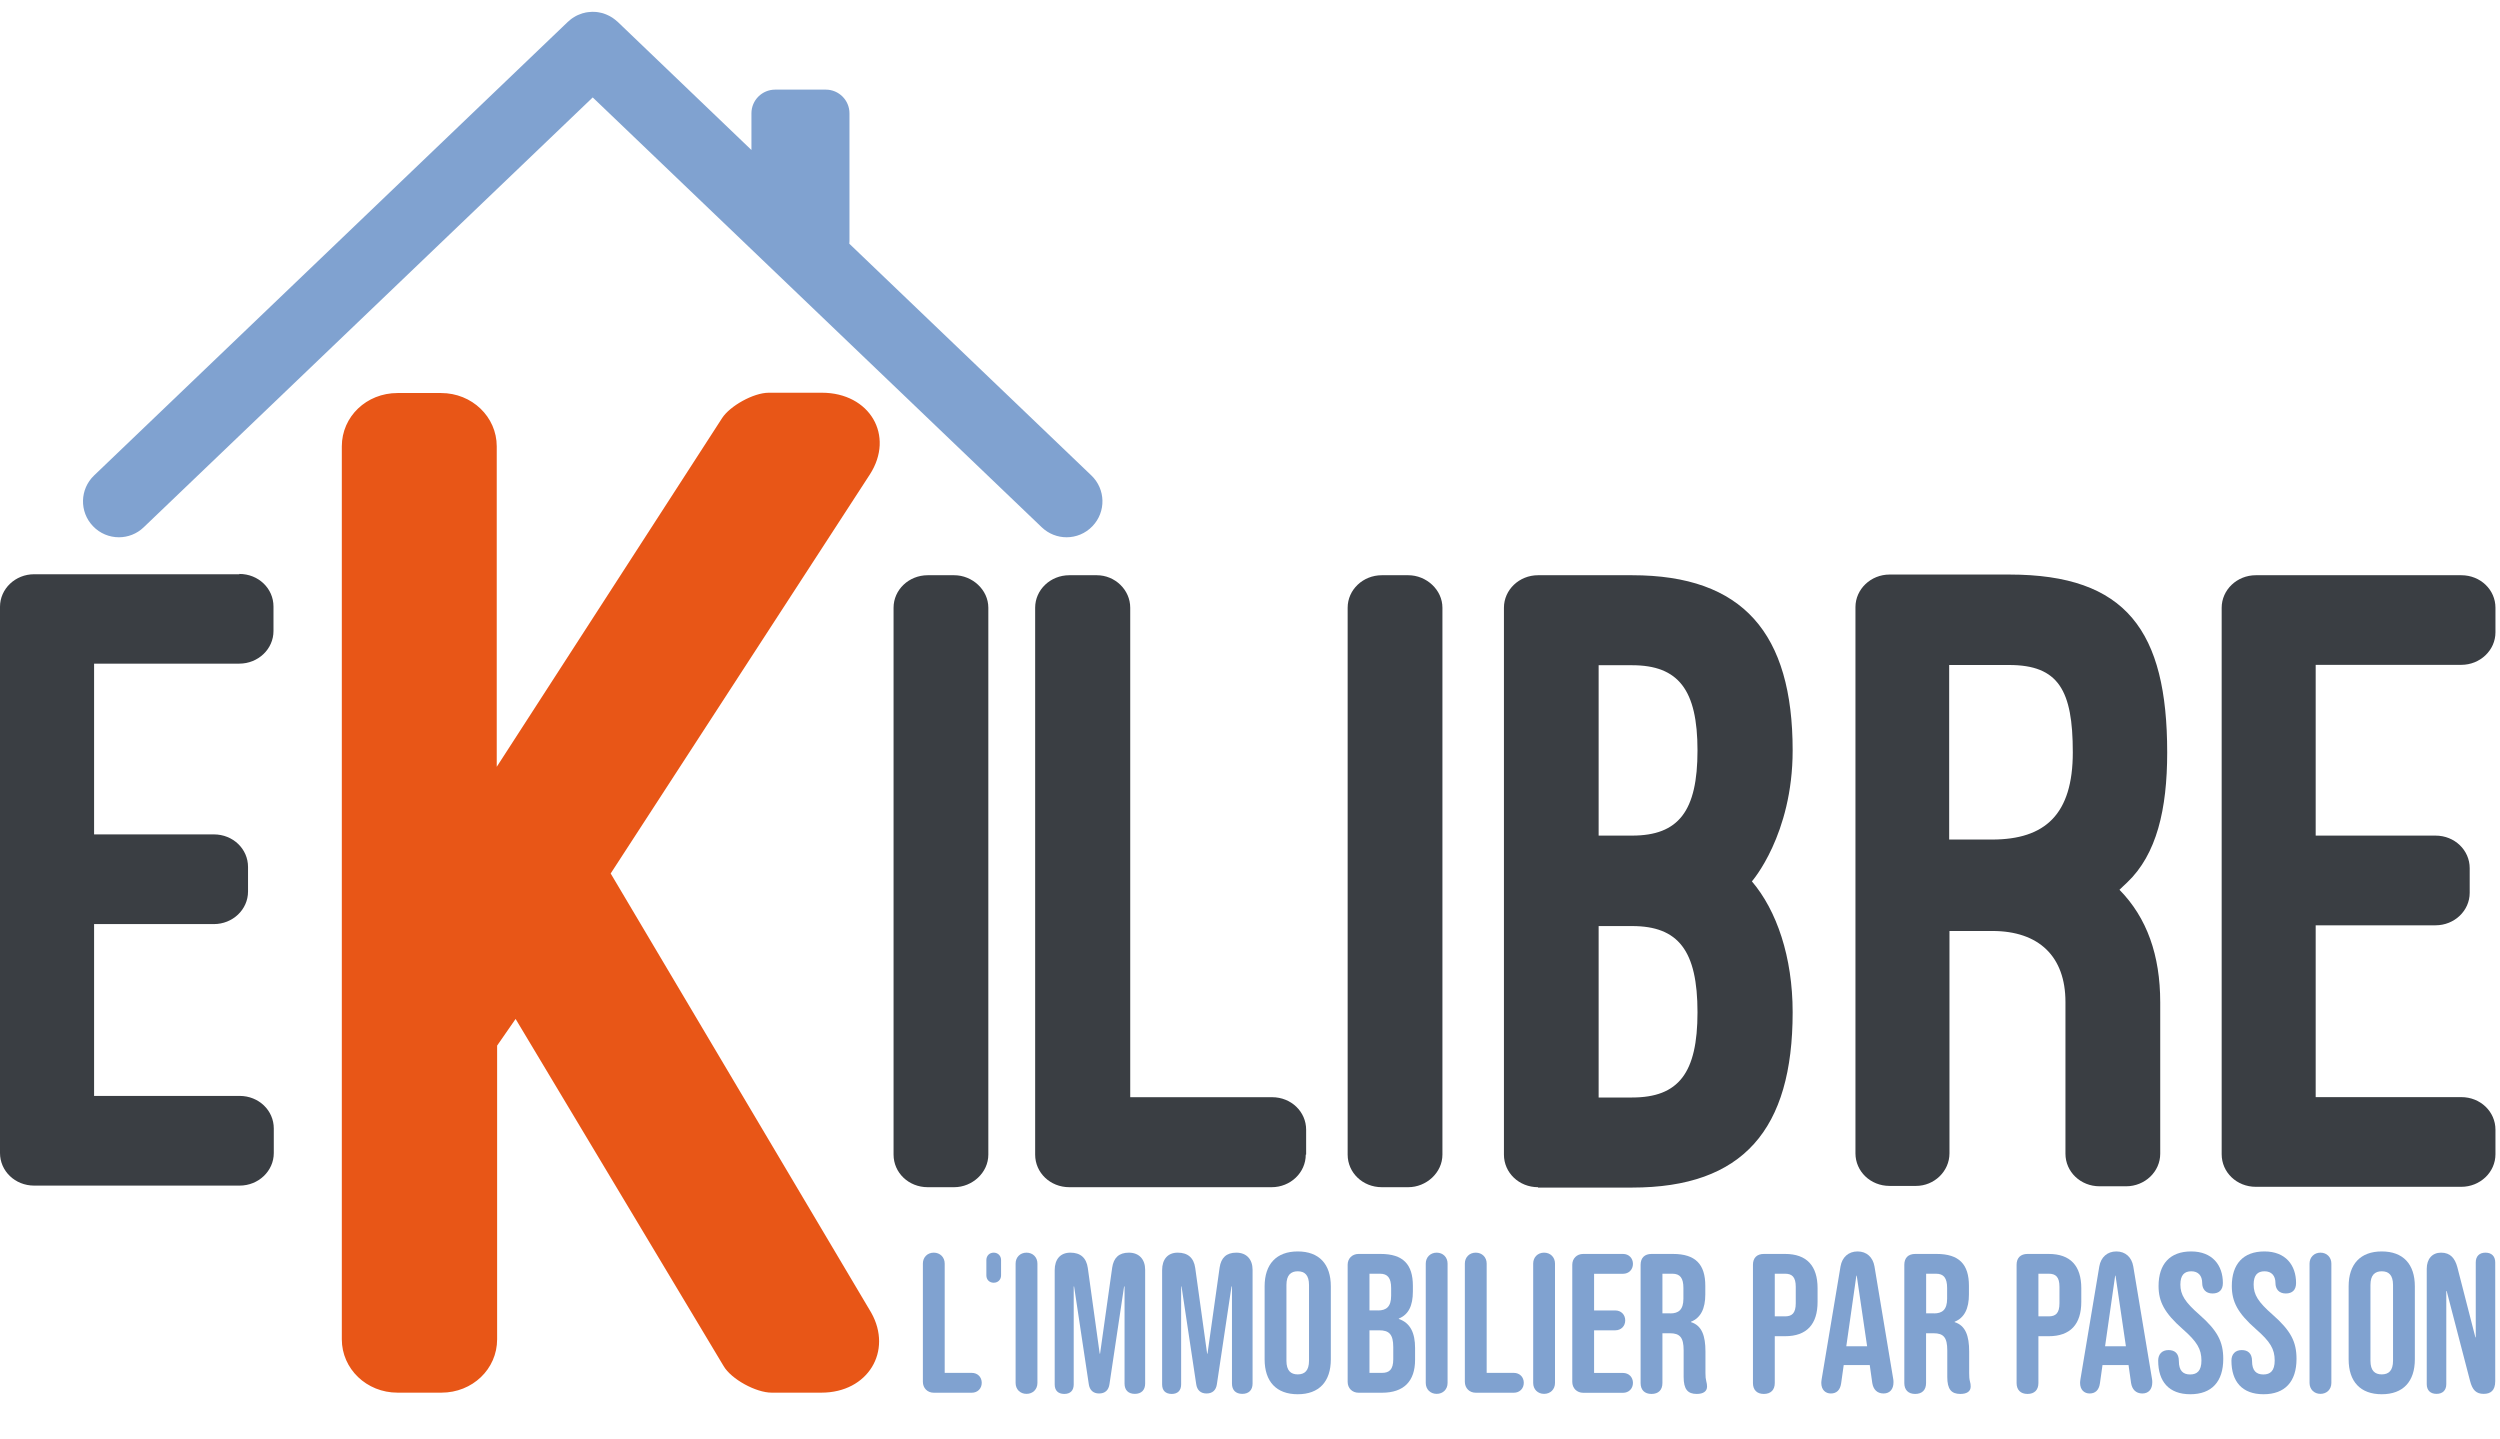 <?xml version="1.0" encoding="UTF-8"?> <svg xmlns="http://www.w3.org/2000/svg" width="100%" height="100%" viewBox="0 0 33 19" fill="none"><path d="M3.159 7.576C3.412 7.576 3.61 7.768 3.61 8.006V8.33C3.61 8.568 3.407 8.76 3.159 8.76H1.242V11.014H2.823C3.076 11.014 3.274 11.206 3.274 11.444V11.768C3.274 12.006 3.072 12.198 2.823 12.198H1.242V14.466H3.163C3.416 14.466 3.614 14.658 3.614 14.896V15.22C3.614 15.457 3.412 15.65 3.163 15.65H0.451C0.198 15.65 0 15.457 0 15.22V8.01C0 7.772 0.202 7.58 0.451 7.58H3.159V7.576H3.159Z" fill="#3A3E43" class="color-change"></path><path d="M9.533 5.517C9.634 5.362 9.942 5.184 10.149 5.184H10.848C11.482 5.184 11.813 5.75 11.482 6.263L8.061 11.53L11.5 17.327C11.785 17.834 11.459 18.383 10.843 18.383H10.185C9.979 18.383 9.652 18.205 9.551 18.031L6.806 13.45L6.562 13.802V17.679C6.562 18.072 6.236 18.383 5.827 18.383H5.247C4.838 18.383 4.512 18.068 4.512 17.679V5.892C4.512 5.499 4.838 5.188 5.247 5.188H5.822C6.231 5.188 6.557 5.503 6.557 5.892V10.122L9.533 5.517Z" fill="#E85617"></path><path d="M13.046 15.241C13.046 15.479 12.834 15.671 12.595 15.671H12.246C11.993 15.671 11.795 15.479 11.795 15.241V8.022C11.795 7.785 11.997 7.593 12.246 7.593H12.595C12.834 7.593 13.046 7.785 13.046 8.022V15.241Z" fill="#3A3E43" class="color-change"></path><path d="M17.236 15.241C17.236 15.479 17.034 15.671 16.786 15.671H14.115C13.862 15.671 13.664 15.479 13.664 15.241V8.022C13.664 7.785 13.866 7.593 14.115 7.593H14.478C14.717 7.593 14.919 7.785 14.919 8.022V14.483H16.791C17.044 14.483 17.241 14.675 17.241 14.912V15.241H17.236Z" fill="#3A3E43" class="color-change"></path><path d="M19.04 15.241C19.04 15.479 18.828 15.671 18.589 15.671H18.24C17.987 15.671 17.789 15.479 17.789 15.241V8.022C17.789 7.785 17.991 7.593 18.24 7.593H18.589C18.828 7.593 19.04 7.785 19.04 8.022V15.241Z" fill="#3A3E43" class="color-change"></path><path d="M20.302 15.671C20.05 15.671 19.852 15.479 19.852 15.242V8.022C19.852 7.785 20.054 7.593 20.302 7.593H21.544C23.01 7.593 23.663 8.361 23.663 9.906C23.663 11.021 23.125 11.634 23.125 11.634C23.452 12.018 23.663 12.631 23.663 13.362C23.663 14.908 23.011 15.676 21.544 15.676H20.302V15.671ZM21.102 8.776V11.03H21.543C22.159 11.03 22.407 10.706 22.407 9.906C22.407 9.105 22.155 8.781 21.543 8.781H21.102V8.776ZM21.102 12.219V14.487H21.543C22.159 14.487 22.407 14.163 22.407 13.362C22.407 12.549 22.155 12.224 21.543 12.224H21.102V12.219Z" fill="#3A3E43" class="color-change"></path><path d="M28.515 15.229C28.515 15.467 28.312 15.659 28.064 15.659H27.715C27.462 15.659 27.264 15.467 27.264 15.229V13.226C27.264 12.627 26.915 12.289 26.299 12.289H25.733V15.224C25.733 15.462 25.531 15.654 25.292 15.654H24.942C24.69 15.654 24.492 15.462 24.492 15.224V8.014C24.492 7.777 24.695 7.584 24.942 7.584H26.524C28.069 7.584 28.607 8.33 28.607 9.934C28.607 10.68 28.469 11.278 28.078 11.649C28.041 11.685 28.014 11.708 27.977 11.745C28.34 12.115 28.515 12.609 28.515 13.231V15.229H28.515ZM25.729 11.082H26.294C26.998 11.082 27.361 10.748 27.361 9.93C27.361 9.112 27.173 8.778 26.52 8.778H25.729V11.082H25.729Z" fill="#3A3E43" class="color-change"></path><path d="M32.489 7.593C32.742 7.593 32.94 7.785 32.94 8.022V8.347C32.94 8.584 32.737 8.776 32.489 8.776H30.567V11.03H32.149C32.402 11.03 32.6 11.223 32.6 11.46V11.785C32.6 12.022 32.398 12.214 32.149 12.214H30.567V14.482H32.489C32.742 14.482 32.94 14.674 32.94 14.912V15.236C32.94 15.474 32.737 15.666 32.489 15.666H29.777C29.524 15.666 29.326 15.474 29.326 15.236V8.023C29.326 7.785 29.529 7.593 29.777 7.593H32.489V7.593Z" fill="#3A3E43" class="color-change"></path><path d="M14.406 6.276L11.211 3.217C11.212 3.205 11.213 3.194 11.213 3.182V1.496C11.213 1.323 11.073 1.183 10.9 1.183H10.233C10.059 1.183 9.919 1.323 9.919 1.496V1.98L8.152 0.287C8.148 0.284 8.145 0.282 8.142 0.279C8.135 0.273 8.129 0.267 8.122 0.262C8.117 0.257 8.111 0.253 8.105 0.249C8.098 0.244 8.091 0.238 8.084 0.234C8.078 0.23 8.072 0.226 8.066 0.223C8.058 0.218 8.051 0.214 8.043 0.21C8.037 0.207 8.031 0.204 8.024 0.201C8.017 0.197 8.009 0.194 8.002 0.191C7.995 0.188 7.988 0.186 7.981 0.183C7.974 0.18 7.966 0.178 7.958 0.175C7.951 0.173 7.945 0.171 7.938 0.17C7.93 0.168 7.922 0.166 7.914 0.165C7.907 0.163 7.9 0.162 7.893 0.161C7.885 0.16 7.877 0.159 7.869 0.158C7.862 0.157 7.855 0.157 7.848 0.157C7.84 0.156 7.832 0.156 7.823 0.156C7.816 0.156 7.81 0.157 7.803 0.157C7.795 0.157 7.786 0.158 7.778 0.159C7.771 0.159 7.765 0.16 7.758 0.161C7.749 0.162 7.741 0.164 7.732 0.165C7.726 0.167 7.719 0.168 7.713 0.17C7.705 0.172 7.696 0.174 7.688 0.176C7.682 0.178 7.675 0.18 7.669 0.183C7.661 0.185 7.653 0.188 7.645 0.192C7.638 0.194 7.632 0.197 7.625 0.2C7.618 0.204 7.61 0.208 7.603 0.211C7.596 0.215 7.59 0.218 7.584 0.222C7.577 0.226 7.57 0.23 7.563 0.235C7.557 0.239 7.55 0.244 7.544 0.248C7.538 0.253 7.531 0.258 7.525 0.263C7.519 0.268 7.513 0.273 7.507 0.279C7.504 0.282 7.5 0.285 7.496 0.288L1.242 6.276C1.053 6.457 1.046 6.756 1.227 6.945C1.32 7.043 1.445 7.092 1.57 7.092C1.687 7.092 1.806 7.048 1.897 6.96L7.824 1.286L13.751 6.96C13.843 7.048 13.961 7.092 14.079 7.092C14.203 7.092 14.328 7.043 14.421 6.945C14.602 6.756 14.595 6.457 14.406 6.276Z" fill="#80A2D0"></path><path d="M12.182 18.239V16.679C12.182 16.596 12.242 16.535 12.326 16.535C12.409 16.535 12.47 16.596 12.47 16.679V18.122H12.828C12.904 18.122 12.959 18.177 12.959 18.253C12.959 18.329 12.904 18.384 12.828 18.384H12.326C12.242 18.384 12.182 18.323 12.182 18.239Z" fill="#80A2D0"></path><path d="M13.406 18.255V16.679C13.406 16.596 13.466 16.535 13.55 16.535C13.634 16.535 13.694 16.596 13.694 16.679V18.255C13.694 18.339 13.634 18.399 13.55 18.399C13.466 18.399 13.406 18.339 13.406 18.255Z" fill="#80A2D0"></path><path d="M13.02 16.835V16.633C13.02 16.576 13.06 16.535 13.117 16.535C13.173 16.535 13.214 16.576 13.214 16.633V16.835C13.214 16.892 13.173 16.932 13.117 16.932C13.06 16.932 13.02 16.892 13.02 16.835Z" fill="#80A2D0"></path><path d="M13.922 18.274V16.766C13.922 16.624 13.995 16.535 14.129 16.535C14.262 16.535 14.34 16.603 14.359 16.737L14.516 17.868H14.521L14.681 16.732C14.7 16.603 14.77 16.535 14.901 16.535C15.037 16.535 15.116 16.624 15.116 16.761V18.263C15.116 18.349 15.066 18.399 14.98 18.399C14.893 18.399 14.844 18.349 14.844 18.263V16.981H14.838L14.645 18.271C14.634 18.35 14.587 18.394 14.508 18.394C14.43 18.394 14.383 18.349 14.372 18.271L14.178 16.981H14.173V18.274C14.173 18.355 14.129 18.4 14.048 18.4C13.966 18.399 13.922 18.355 13.922 18.274Z" fill="#80A2D0"></path><path d="M15.34 18.274V16.766C15.34 16.624 15.413 16.535 15.546 16.535C15.68 16.535 15.758 16.603 15.777 16.737L15.934 17.868H15.939L16.099 16.732C16.118 16.603 16.188 16.535 16.319 16.535C16.455 16.535 16.534 16.624 16.534 16.761V18.263C16.534 18.349 16.484 18.399 16.398 18.399C16.311 18.399 16.262 18.349 16.262 18.263V16.981H16.256L16.063 18.271C16.052 18.35 16.005 18.394 15.926 18.394C15.848 18.394 15.801 18.349 15.79 18.271L15.596 16.981H15.591V18.274C15.591 18.355 15.546 18.4 15.466 18.4C15.384 18.399 15.34 18.355 15.34 18.274Z" fill="#80A2D0"></path><path d="M16.693 17.943V16.98C16.693 16.687 16.848 16.519 17.13 16.519C17.413 16.519 17.567 16.687 17.567 16.98V17.943C17.567 18.236 17.413 18.404 17.13 18.404C16.848 18.404 16.693 18.237 16.693 17.943ZM17.279 17.962V16.962C17.279 16.831 17.222 16.781 17.13 16.781C17.039 16.781 16.981 16.831 16.981 16.962V17.962C16.981 18.093 17.039 18.142 17.13 18.142C17.222 18.142 17.279 18.092 17.279 17.962Z" fill="#80A2D0"></path><path d="M17.789 18.24V16.695C17.789 16.612 17.849 16.552 17.933 16.552H18.224C18.522 16.552 18.65 16.69 18.65 16.973V17.047C18.65 17.235 18.593 17.353 18.464 17.405V17.41C18.619 17.463 18.679 17.599 18.679 17.793V17.95C18.679 18.233 18.53 18.384 18.242 18.384H17.933C17.849 18.384 17.789 18.324 17.789 18.24ZM18.19 17.298C18.297 17.298 18.363 17.251 18.363 17.104V17.002C18.363 16.871 18.318 16.813 18.216 16.813H18.077V17.297H18.19V17.298ZM18.242 18.122C18.339 18.122 18.391 18.078 18.391 17.942V17.782C18.391 17.612 18.336 17.56 18.205 17.56H18.077V18.122H18.242Z" fill="#80A2D0"></path><path d="M18.82 18.255V16.679C18.82 16.596 18.881 16.535 18.964 16.535C19.048 16.535 19.108 16.596 19.108 16.679V18.255C19.108 18.339 19.048 18.399 18.964 18.399C18.881 18.399 18.82 18.339 18.82 18.255Z" fill="#80A2D0"></path><path d="M19.336 18.239V16.679C19.336 16.596 19.396 16.535 19.48 16.535C19.564 16.535 19.624 16.596 19.624 16.679V18.122H19.983C20.059 18.122 20.114 18.177 20.114 18.253C20.114 18.329 20.059 18.384 19.983 18.384H19.48C19.396 18.384 19.336 18.323 19.336 18.239Z" fill="#80A2D0"></path><path d="M20.238 18.255V16.679C20.238 16.596 20.298 16.535 20.382 16.535C20.466 16.535 20.526 16.596 20.526 16.679V18.255C20.526 18.339 20.466 18.399 20.382 18.399C20.298 18.399 20.238 18.339 20.238 18.255Z" fill="#80A2D0"></path><path d="M20.754 18.24V16.695C20.754 16.612 20.814 16.552 20.898 16.552H21.424C21.5 16.552 21.555 16.607 21.555 16.683C21.555 16.759 21.5 16.814 21.424 16.814H21.042V17.298H21.322C21.398 17.298 21.453 17.353 21.453 17.429C21.453 17.505 21.398 17.56 21.322 17.56H21.042V18.123H21.424C21.5 18.123 21.555 18.178 21.555 18.254C21.555 18.33 21.5 18.385 21.424 18.385H20.898C20.814 18.384 20.754 18.324 20.754 18.24Z" fill="#80A2D0"></path><path d="M21.656 18.256V16.695C21.656 16.604 21.709 16.552 21.8 16.552H22.083C22.382 16.552 22.51 16.69 22.51 16.973V17.086C22.51 17.274 22.45 17.395 22.321 17.447V17.452C22.465 17.497 22.512 17.633 22.512 17.84V18.125C22.512 18.175 22.515 18.201 22.523 18.233C22.53 18.261 22.533 18.277 22.533 18.303C22.533 18.366 22.483 18.4 22.397 18.4C22.279 18.4 22.224 18.34 22.224 18.175V17.824C22.224 17.654 22.174 17.599 22.043 17.599H21.944V18.256C21.944 18.348 21.891 18.4 21.8 18.4C21.708 18.4 21.656 18.347 21.656 18.256ZM22.049 17.337C22.156 17.337 22.221 17.289 22.221 17.143V17.001C22.221 16.87 22.177 16.813 22.075 16.813H21.944V17.336H22.049V17.337Z" fill="#80A2D0"></path><path d="M23.139 18.256V16.695C23.139 16.604 23.191 16.552 23.283 16.552H23.563C23.851 16.552 23.992 16.711 23.992 17.004V17.185C23.992 17.478 23.851 17.638 23.563 17.638H23.427V18.256C23.427 18.347 23.374 18.4 23.283 18.4C23.191 18.4 23.139 18.347 23.139 18.256ZM23.563 17.376C23.654 17.376 23.704 17.334 23.704 17.203V16.986C23.704 16.855 23.654 16.813 23.563 16.813H23.427V17.376H23.563Z" fill="#80A2D0"></path><path d="M24.041 18.253C24.041 18.237 24.044 18.221 24.046 18.205L24.295 16.716C24.316 16.595 24.4 16.519 24.52 16.519C24.64 16.519 24.722 16.595 24.743 16.716L24.991 18.205C24.994 18.221 24.994 18.234 24.994 18.247C24.994 18.336 24.947 18.394 24.863 18.394C24.777 18.394 24.727 18.339 24.714 18.255L24.68 18.014V18.019H24.337L24.303 18.26C24.29 18.352 24.24 18.394 24.167 18.394C24.099 18.394 24.041 18.349 24.041 18.253ZM24.646 17.771L24.509 16.839H24.504L24.371 17.771H24.646Z" fill="#80A2D0"></path><path d="M25.137 18.256V16.695C25.137 16.604 25.189 16.552 25.281 16.552H25.563C25.862 16.552 25.99 16.69 25.99 16.973V17.086C25.99 17.274 25.93 17.395 25.801 17.447V17.452C25.945 17.497 25.993 17.633 25.993 17.84V18.125C25.993 18.175 25.995 18.201 26.003 18.233C26.011 18.261 26.013 18.277 26.013 18.303C26.013 18.366 25.963 18.4 25.877 18.4C25.759 18.4 25.704 18.34 25.704 18.175V17.824C25.704 17.654 25.654 17.599 25.524 17.599H25.424V18.256C25.424 18.348 25.372 18.4 25.28 18.4C25.189 18.4 25.137 18.347 25.137 18.256ZM25.529 17.337C25.637 17.337 25.702 17.289 25.702 17.143V17.001C25.702 16.87 25.657 16.813 25.556 16.813H25.425V17.336H25.529V17.337Z" fill="#80A2D0"></path><path d="M26.619 18.256V16.695C26.619 16.604 26.672 16.552 26.763 16.552H27.043C27.331 16.552 27.473 16.711 27.473 17.004V17.185C27.473 17.478 27.331 17.638 27.043 17.638H26.907V18.256C26.907 18.347 26.855 18.4 26.763 18.4C26.672 18.4 26.619 18.347 26.619 18.256ZM27.043 17.376C27.135 17.376 27.185 17.334 27.185 17.203V16.986C27.185 16.855 27.135 16.813 27.043 16.813H26.907V17.376H27.043Z" fill="#80A2D0"></path><path d="M27.457 18.253C27.457 18.237 27.46 18.221 27.462 18.205L27.711 16.716C27.732 16.595 27.816 16.519 27.936 16.519C28.056 16.519 28.138 16.595 28.159 16.716L28.407 18.205C28.41 18.221 28.41 18.234 28.41 18.247C28.41 18.336 28.363 18.394 28.279 18.394C28.193 18.394 28.143 18.339 28.13 18.255L28.096 18.014V18.019H27.753L27.719 18.26C27.706 18.352 27.656 18.394 27.583 18.394C27.515 18.394 27.457 18.349 27.457 18.253ZM28.062 17.771L27.925 16.839H27.92L27.787 17.771H28.062Z" fill="#80A2D0"></path><path d="M28.488 17.96C28.488 17.876 28.538 17.821 28.625 17.821C28.701 17.821 28.761 17.86 28.761 17.965C28.761 18.096 28.818 18.143 28.91 18.143C29.001 18.143 29.059 18.095 29.059 17.959C29.059 17.808 29.001 17.71 28.813 17.545C28.572 17.333 28.493 17.184 28.493 16.975C28.493 16.687 28.642 16.519 28.923 16.519C29.203 16.519 29.342 16.7 29.342 16.936C29.342 17.027 29.292 17.074 29.205 17.074C29.114 17.074 29.069 17.014 29.069 16.936C29.069 16.839 29.017 16.781 28.925 16.781C28.834 16.781 28.781 16.831 28.781 16.956C28.781 17.09 28.841 17.187 29.03 17.352C29.271 17.564 29.347 17.71 29.347 17.938C29.347 18.237 29.195 18.404 28.912 18.404C28.63 18.404 28.488 18.237 28.488 17.96Z" fill="#80A2D0"></path><path d="M29.455 17.96C29.455 17.876 29.505 17.821 29.591 17.821C29.667 17.821 29.727 17.86 29.727 17.965C29.727 18.096 29.785 18.143 29.877 18.143C29.968 18.143 30.026 18.095 30.026 17.959C30.026 17.808 29.968 17.71 29.779 17.545C29.538 17.333 29.46 17.184 29.46 16.975C29.46 16.687 29.609 16.519 29.89 16.519C30.17 16.519 30.308 16.7 30.308 16.936C30.308 17.027 30.259 17.074 30.172 17.074C30.081 17.074 30.036 17.014 30.036 16.936C30.036 16.839 29.984 16.781 29.892 16.781C29.8 16.781 29.748 16.831 29.748 16.956C29.748 17.09 29.808 17.187 29.997 17.352C30.238 17.564 30.314 17.71 30.314 17.938C30.314 18.237 30.162 18.404 29.879 18.404C29.596 18.404 29.455 18.237 29.455 17.96Z" fill="#80A2D0"></path><path d="M30.486 18.255V16.679C30.486 16.596 30.547 16.535 30.63 16.535C30.714 16.535 30.774 16.596 30.774 16.679V18.255C30.774 18.339 30.714 18.399 30.63 18.399C30.547 18.399 30.486 18.339 30.486 18.255Z" fill="#80A2D0"></path><path d="M31.002 17.943V16.98C31.002 16.687 31.157 16.519 31.439 16.519C31.722 16.519 31.876 16.687 31.876 16.98V17.943C31.876 18.236 31.722 18.404 31.439 18.404C31.157 18.404 31.002 18.237 31.002 17.943ZM31.588 17.962V16.962C31.588 16.831 31.531 16.781 31.439 16.781C31.348 16.781 31.29 16.831 31.29 16.962V17.962C31.29 18.093 31.348 18.142 31.439 18.142C31.531 18.142 31.588 18.092 31.588 17.962Z" fill="#80A2D0"></path><path d="M32.033 18.271V16.748C32.033 16.617 32.106 16.535 32.222 16.535C32.345 16.535 32.405 16.609 32.437 16.727L32.675 17.653H32.68V16.664C32.68 16.583 32.727 16.535 32.808 16.535C32.89 16.535 32.937 16.583 32.937 16.664V18.232C32.937 18.357 32.874 18.399 32.785 18.399C32.686 18.399 32.636 18.349 32.605 18.229L32.296 17.041H32.291V18.271C32.291 18.352 32.243 18.399 32.162 18.399C32.081 18.399 32.033 18.352 32.033 18.271Z" fill="#80A2D0"></path></svg> 